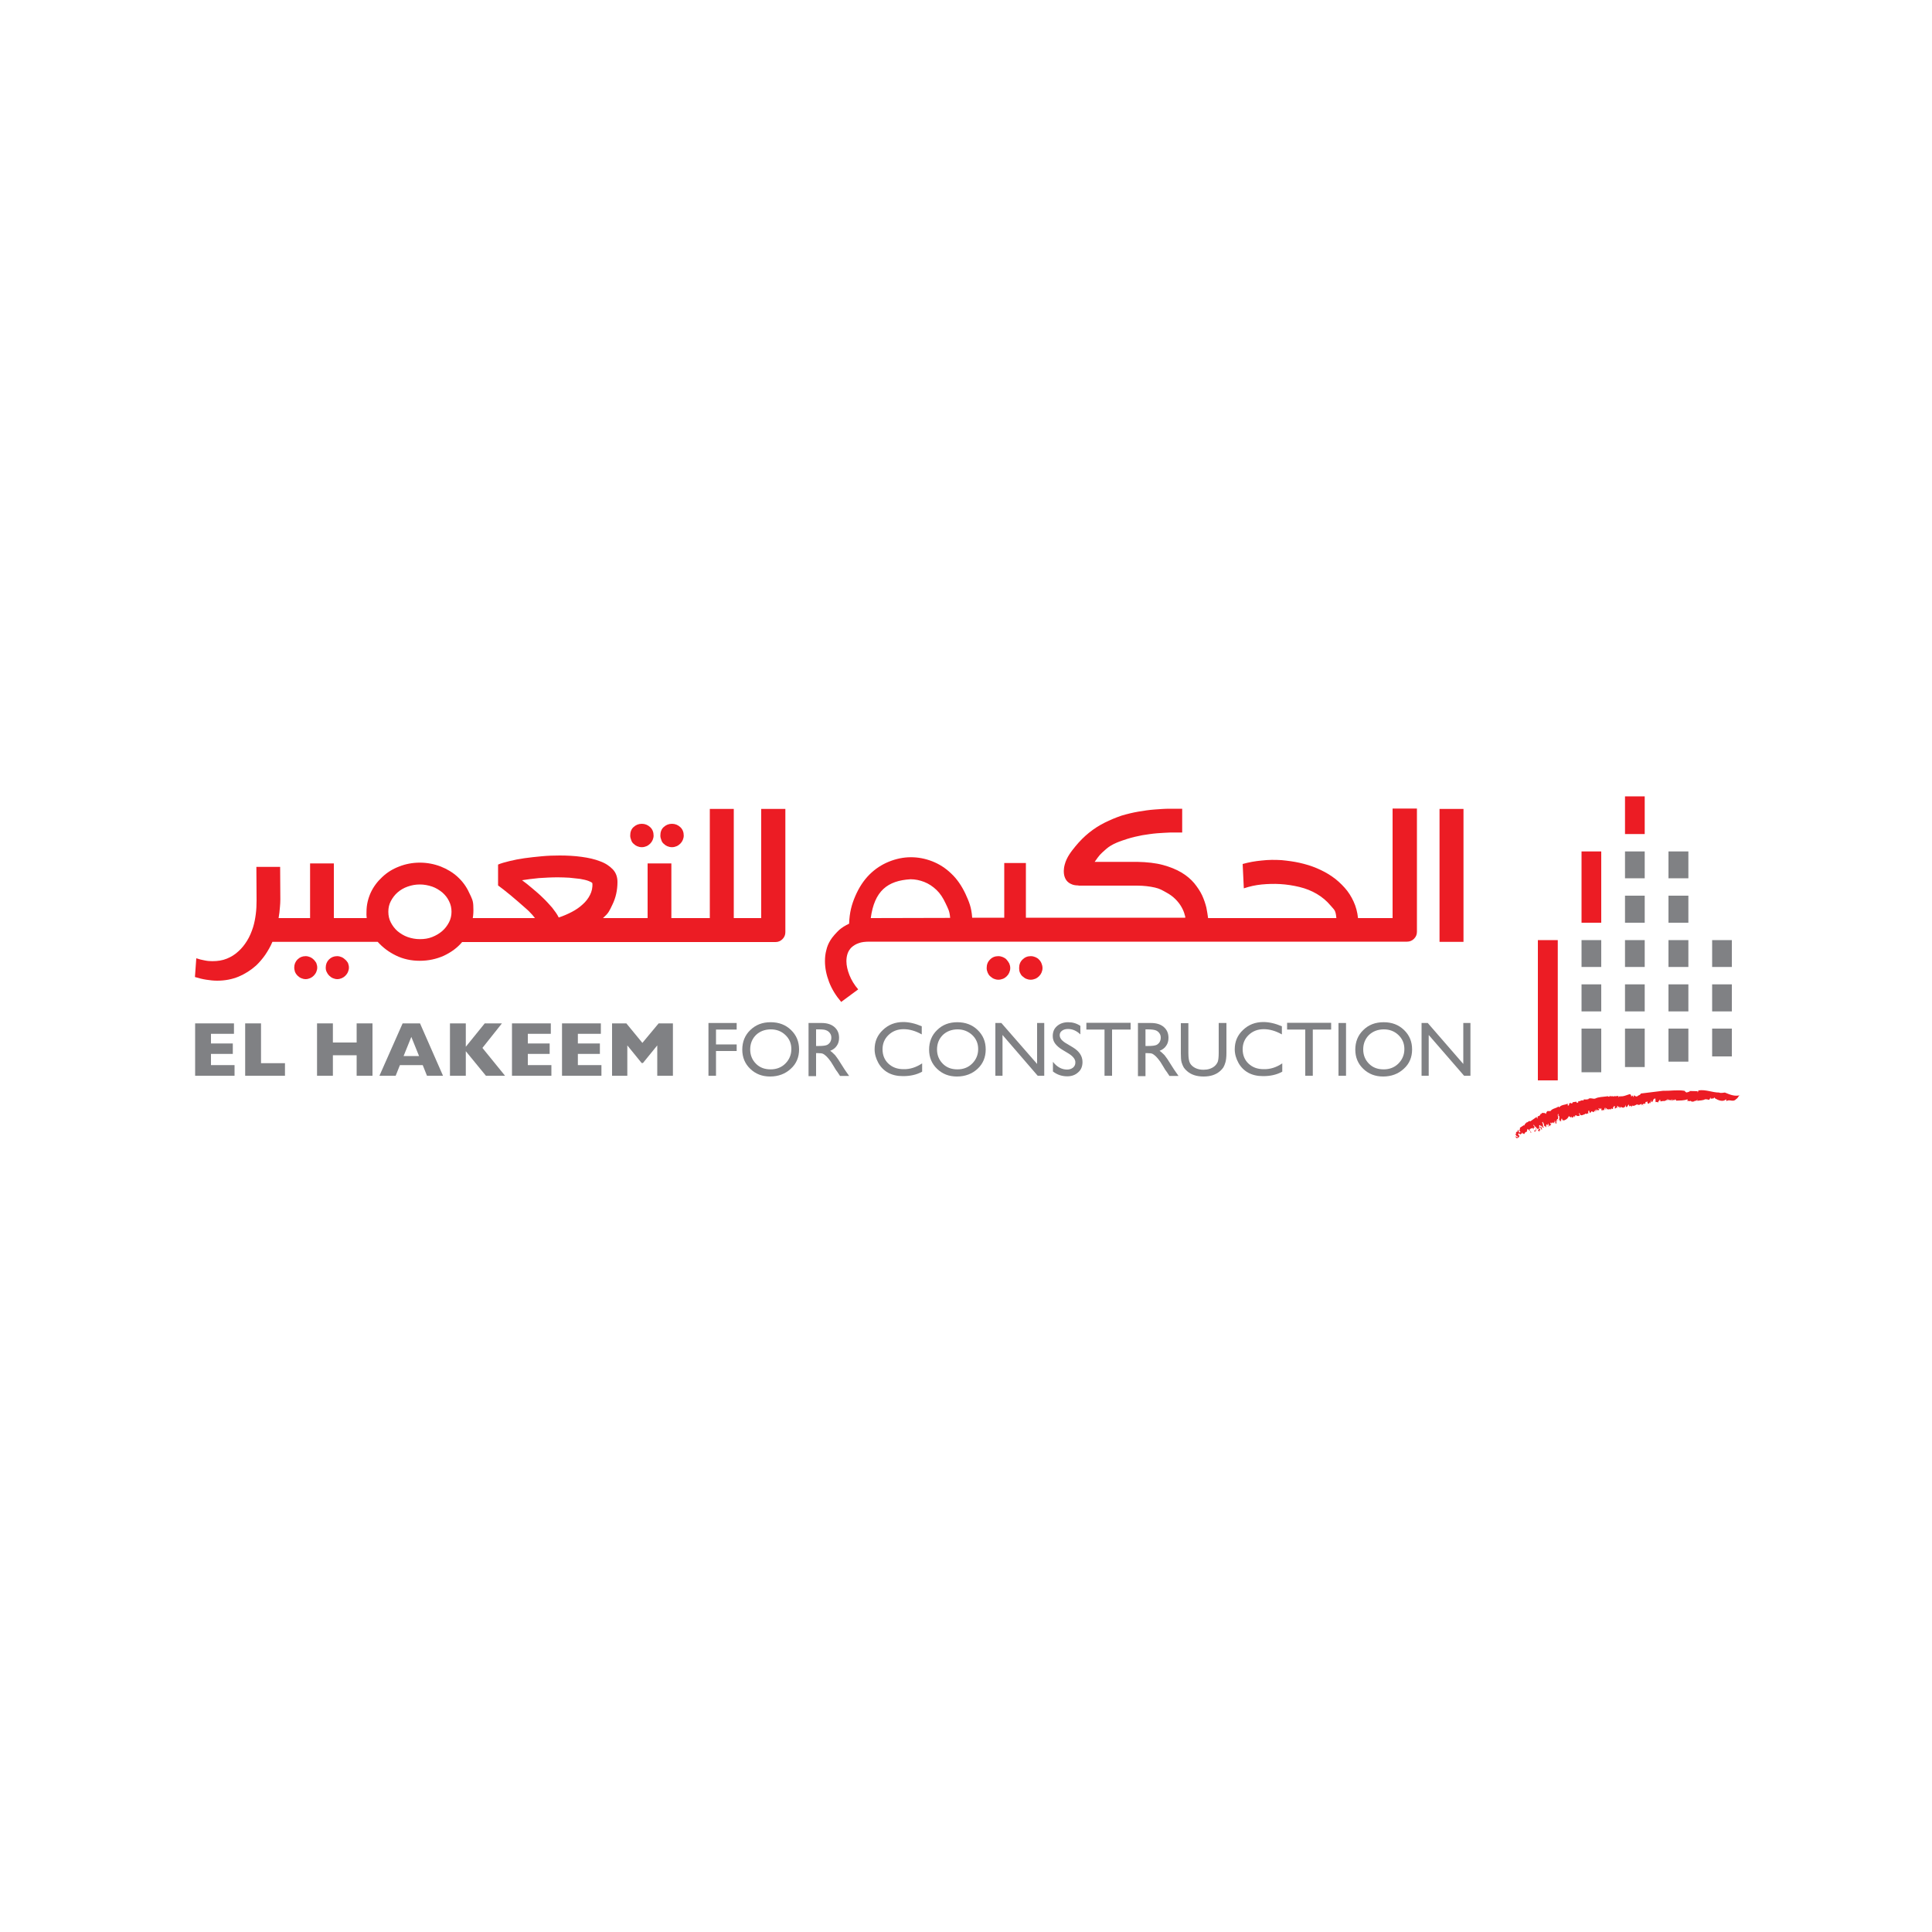 <?xml version="1.0" encoding="utf-8"?>
<!-- Generator: Adobe Illustrator 22.0.1, SVG Export Plug-In . SVG Version: 6.00 Build 0)  -->
<svg version="1.1" id="Layer_1" xmlns="http://www.w3.org/2000/svg" xmlns:xlink="http://www.w3.org/1999/xlink" x="0px" y="0px"
	 viewBox="0 0 1000 1000" style="enable-background:new 0 0 1000 1000;" xml:space="preserve">
<style type="text/css">
	.st0{fill:#808184;}
	.st1{fill:#EC1C24;}
</style>
<polygon class="st0" points="841.1,486.6 851.3,486.6 851.3,500.5 841.1,500.5 841.1,486.6 841.1,486.6 "/>
<polygon class="st0" points="818.6,486.6 828.8,486.6 828.8,500.5 818.6,500.5 818.6,486.6 818.6,486.6 "/>
<polygon class="st0" points="863.6,486.6 873.9,486.6 873.9,500.5 863.6,500.5 863.6,486.6 863.6,486.6 "/>
<polygon class="st0" points="886.2,486.6 896.4,486.6 896.4,500.5 886.2,500.5 886.2,486.6 886.2,486.6 "/>
<polygon class="st0" points="841.1,509.5 851.3,509.5 851.3,523.5 841.1,523.5 841.1,509.5 841.1,509.5 "/>
<polygon class="st0" points="818.6,509.5 828.8,509.5 828.8,523.5 818.6,523.5 818.6,509.5 818.6,509.5 "/>
<polygon class="st0" points="863.6,509.5 873.9,509.5 873.9,523.5 863.6,523.5 863.6,509.5 863.6,509.5 "/>
<polygon class="st0" points="886.2,509.5 896.4,509.5 896.4,523.5 886.2,523.5 886.2,509.5 886.2,509.5 "/>
<polygon class="st0" points="841.1,463.6 851.3,463.6 851.3,477.6 841.1,477.6 841.1,463.6 841.1,463.6 "/>
<polygon class="st1" points="818.6,440.7 828.8,440.7 828.8,477.6 818.6,477.6 818.6,440.7 818.6,440.7 "/>
<polygon class="st0" points="863.6,463.6 873.9,463.6 873.9,477.6 863.6,477.6 863.6,463.6 863.6,463.6 "/>
<polygon class="st0" points="841.1,440.7 851.3,440.7 851.3,454.6 841.1,454.6 841.1,440.7 841.1,440.7 "/>
<polygon class="st0" points="863.6,440.7 873.9,440.7 873.9,454.6 863.6,454.6 863.6,440.7 863.6,440.7 "/>
<polygon class="st1" points="841.1,412.2 851.3,412.2 851.3,431.7 841.1,431.7 841.1,412.2 841.1,412.2 "/>
<polygon class="st0" points="841.1,532.4 851.3,532.4 851.3,552.3 841.1,552.3 841.1,532.4 841.1,532.4 "/>
<polygon class="st0" points="818.6,532.4 828.8,532.4 828.8,555 818.6,555 818.6,532.4 818.6,532.4 "/>
<polygon class="st0" points="863.6,532.4 873.9,532.4 873.9,549.5 863.6,549.5 863.6,532.4 863.6,532.4 "/>
<polygon class="st1" points="796,486.6 806.3,486.6 806.3,559.2 796,559.2 796,486.6 796,486.6 "/>
<polygon class="st0" points="886.2,532.4 896.4,532.4 896.4,546.8 886.2,546.8 886.2,532.4 886.2,532.4 "/>
<path class="st1" d="M898.6,568.9c-1.5,1.8-3.3-0.1-5,1c-0.2,0.1,0.1-1-0.3-0.8c-1.6,1.4-4,0.4-5.8-0.7l0.1-0.3
	c-0.3-0.2-0.8,0.7-1.2,0.6l0.1-0.5c-0.1,0.6-0.7,0.2-0.9,0.7l-0.3-0.9l-0.2,0.6c-0.6,1.5-1.5-0.2-2.3,0.6l0.1-0.4
	c-1.3,0.9-3,0.7-4.4,1l0-0.9c-0.1,0.7-0.5,0.8-0.9,1c-0.2-0.7-0.7,0.6-1.1,0.2l0-0.1c-0.3,0.7-0.5-0.4-0.8,0.4l-0.2-0.6
	c-0.2,1-0.5-0.5-0.8,0v0.2l-0.6-0.1l0-0.1c-0.6,0.2-0.9-0.3-0.9,0.4c-0.2-0.6,0.6-0.3,0.2-1.2c-1.9,0.7-3.8,0.6-5.8,0.7l-0.4-0.7
	l-0.9,0.6l-0.2-0.4c-0.3-0.3-0.4,0.9-0.8,0.5l0.1-0.8c-0.3,0.6-0.8,0.5-1.1,0.7l0.1-0.5c-0.4,0.7-0.8-0.1-1.1,0.3l0.1-0.4
	c-0.6-0.5-0.2,0.9-0.7,0.6l0.1-0.5c-0.5,0.8-1.2,0.6-1.7,0.9l0-0.2l-1.6,0.3c-0.2-0.2,0-1.1-0.5-0.9c0,0.9-0.9,0.4-0.6,1.4
	c-0.5-0.1-1.2-0.4-1.5-0.1c0.2-0.3-0.3-1.1,0.1-1.2l-0.3-0.5c0-0.4,0.3,0.1,0.2-0.3l-0.9,0.3c-0.3,0.6-0.6,1.6-1.2,1.7l0-1.1
	l-0.7,1.7c-0.2,0-0.1-0.7-0.3-0.5l-0.2,0.6c-0.1-0.1-0.8,0.3-0.9-0.6l0.1-0.5l-0.7,0.3l0-0.1c-0.2-0.1-0.7,0.4-0.4,0.9
	c0.2,0-0.1-0.5,0.2-0.3l-0.9,0.7l0.1-0.6l-1.5,1.2c0,0.4,0.2-0.8,0.3-0.6c-0.7-0.6-1.4,0.9-2,0l0.1,0.5c-0.3,0-0.4-0.7-0.6-0.4
	c0-0.4-0.3,0.1-0.5,0.2c-0.1,0.3-0.1-0.2,0.1-0.2c-0.3,0.3-1.5,1-2.2,0.5c0,0.2-0.4,0.9-0.5,0.9l0-0.6c-0.2-0.3-0.6,0.1-0.6-0.4
	c-0.3,0.7,1.3-0.7,0.9-0.1c-0.1-0.4-0.6,0.9-0.5,0.2c-0.3,0.1-0.6,0.7-1,0.2c0.1,0.1,0.2-0.8,0-0.7l-0.5,0.5l-0.2,0.3
	c0,0.5-0.4,0-0.2,0.6c-0.1-0.4-0.6,0.3-0.7-0.6v-0.7l-0.4,1.1l-0.1-0.3c0.1,1.1-0.5,0-0.6,0.8c-0.5-0.3-1.1,0.1-1.3-0.6
	c-0.3,0.4-0.6,0.8-0.9,0.6l0.2-0.4c-0.3-0.3-0.3,0-0.5,0.2c0-0.2-0.5-0.6-0.8-0.9l-0.1,1.3c-0.4-1-0.8,0.8-1.3-0.1
	c0.1-0.2,0.4-0.6,0.1-0.8c-0.4-1-0.5,0.9-1,0.4l0.2,0.9c-0.3-0.5-0.6,0.6-0.7-0.3c-0.1,0.3-0.6-0.2-0.4,0.6
	c-0.9-0.6-1.8,0.6-2.5-0.8l-0.3,0.5c0.3,0.5,0.2-0.4,0.3,0l-0.1,0.4c-0.3-0.2-0.5-0.2-0.3-1c-0.6-0.5-0.4,1.5-1.1,1.3l-0.3-0.4
	l-0.3,0.6c-0.5-0.1-0.4-0.8-0.5-1.4l-0.6,0.6l-0.4-0.7c0.3,0.5-0.2,0.4-0.2,0.5l0.1-0.2l-0.5,0l0.6,0.6l-0.4,0.6
	c0-0.6-0.4-0.4-0.6-0.4l-0.2,0.6c0-0.3-0.3,0-0.3-0.4l0.3,0c-0.2-0.2-0.3-0.7-0.5-0.3c-0.2,0.3,0.2,1.1-0.3,0.9l0.1-0.6l-0.4-0.2
	l0.1,0.5l-0.1-0.2c0,0.6-0.6,0.3-0.6,0.9l-0.7-0.3l0-0.1c-0.3-0.3-0.6,0-0.7,0.4v-0.1l-0.5,0.5c-0.4-0.3-0.5-2-0.7-1.2
	c-0.3,0.1-0.3,1.1-0.1,1.4c-0.6-0.2-1.1,0.7-1.8,0l-0.1,0.5c-0.9,0-1.7,1-2.5,0.1l-0.2-0.8c-0.1,0.5-0.3-0.4-0.3,0.4l0.4,0.8
	c-0.4,0.4-1.2,0.5-1.6,0.1l0,0.5c-0.1-0.8-0.5-0.8-0.8-0.5l0.1,0.5l-0.3-0.4c-0.1,0.2,0.1,1-0.3,0.6l-0.2-0.5
	c-0.2,0.4-0.5,1.2-0.9,0.8l-0.4-0.6l0,0.7l-1.3-0.8c-0.6,1.5-1.8,2.1-2.9,2.3l-0.1-0.4c-0.4-0.2,0,0.6-0.2,0.5l-0.3-1.1
	c-0.5-0.2-0.3,0.8-0.6,1c0.1,0.5,0.1-0.4,0.2,0.2c0,0.2-0.6-0.2-0.5,0.5l-0.3-1.1l-0.1,0.4c-0.5-0.7,0.3-1.6-0.3-2.5l-0.2,0.2
	c-0.4-0.6,0.4-1-0.3-1.1c-0.2,0.4-0.1,1.5,0.2,1.7c-0.5,0.3,0.2,1.7-0.3,1.8c-0.3-0.3,0.4-0.2,0.1-0.8c-0.4-0.5-0.4,0.5-0.7,0.3
	l0.2,1.1l-0.4-0.6c0,0.4-0.2,0.8,0.2,1c0.1,0.9-0.5-0.1-0.5,0.6c-0.3-0.6-0.1-1.6-0.6-1.7c0.3,0.6-0.3,1,0.3,1.8l-0.4-1
	c-0.4-0.3-0.2,1.3-0.7,0.1l0.1,0.6l-0.5-0.6c-0.2,0.1-0.4,1-0.7,0.1c0,0.1-0.5,0.2-0.1,0.8c0.4,0.3,0.2-0.6,0.6,0.2
	c-0.5-0.6-0.4,0.2-0.5,0.5l-0.2-0.3l-0.2,0.6l-0.2-0.5l0.1,0.6c-0.3,0.4-0.4-0.9-0.8-0.6l0.2-0.5l-0.5-0.1l0.3,1.5
	c-0.1,0.3-0.3-0.5-0.3,0.1l0.1-0.7c0-0.2-0.5-0.7-0.8-0.6c-0.1,0.2-0.2,1,0.3,1.2l-0.5-0.6l0.1,0.9l-1.1-0.9l0-0.9l-0.2,0.1
	c0-0.8-0.3-0.4-0.5-1.2l-0.3,0.5c0.8,0.9,0.2,1.7,0.7,2.6c-0.4,0.5-1.4-2.2-1.2-0.4c0.2,0.2,0.3,1.1,0.5,0.6
	c-0.4,0.1,0.2,1.1-0.3,0.9c0.1-0.5-0.8-0.8-0.6-1.6c0.1,0.3,0.3,0.1,0.4,0c-0.3-0.3-0.4-1-0.8-0.8c-0.2,0.2-0.4,0.3-0.2,0.8
	c0.3,0.5,0.3-0.2,0.4,0.4c-0.3,0.4-0.8-0.4-0.5,0.6c0.2-0.2,0.6,0.3,0.7,0.7l-0.2,0.4l-0.1-0.4c-0.6,0,0.2,0.7-0.3,0.8l-0.6-0.6
	c-0.2-0.7,0.8,0,0.2-1l-0.6,0.5l0.1-0.3c-0.1,0-0.9-1.3-0.9-0.3l0.3,0.8l-0.6,1c-0.3-0.7-0.6,0.2-0.6-0.7c0.4,0.3,1.1,0,0.9-0.8
	c-0.6-0.8,0.5-0.1,0.1-1c-0.4,0.2-0.8-0.7-1.2-1.2l-0.1,0.4l0.7,1c-0.5,0.1-0.8,0.6-0.7,1.2l-0.4-0.9l-1.7,0.7
	c0.8,0.6-0.3,0.6,0.3,1.1c0.3,0,0.9,0.5,1,0.9l-0.4-0.5c0.1,0.6-0.7-0.5-0.4,0.3c0.2-0.6-0.6-1-0.9-1.7c0,0.6-0.3-0.5-0.6-0.2
	l-0.4,1.5c-0.8-0.2-1,0.8-1.3,1.1c-0.5-0.1-0.9-0.8-1.2-0.8c-0.2,0.2,0.9,0.5,0.2,0.5l-0.1-0.2c0,0.2-1.1,0.2-0.3,1.1l-0.6-0.7
	l0,0.3l-0.6-0.5c-0.8-0.3-0.3,0.6-0.4,0.9l0.5,0.1c0.2,0.7-0.4,0.7-0.4,1.2l-0.5-0.2l0.2,0.4c-0.5-0.2-0.9,0-0.6,0.2l-0.9-1.2
	l1.1,0.5c0.5,0,0.5-0.4,0.1-0.7l0.1,0.4c-0.7-0.2-0.6-0.5-0.9-0.9l-0.1,0.3v-1l0.6,0.3c-0.5-0.4-0.6-0.9-0.1-1.2
	c0.8,0.3,0.3-0.8,0.8-1.1l0.5,1.5l0.7-0.2c-0.3-0.4-0.7-1-0.6-1.5l0.4,0.3c0.1-0.4-0.4-0.9,0.1-1.2l2-1.3l0.3,0.4
	c-0.3-1.1,0.7-1.1,0.8-1.7c0.9,0.1,1.3-1.2,2.1-0.6l3.3-2.3l0.1,0.8c0-0.6,0.3,0.3,0.5,0.1c-0.5-0.4,0-0.8,0-1.3
	c0.8,0.2,1.3-0.7,1.6-1.4l0.2,0.4c0.2-1.1,1.1-0.5,1.8-0.6l0.6,0.5c0.1-0.9,0.3-0.9,0.7-1.5l1.6,0c1.1-1.5,2.8-1.3,4.2-2.4l0.3,0.5
	c1.2-1.6,3.3-1.2,4.4-2l0.1,1c0.5,0.2,0.9-0.4,0.6-1.1c0.5,0.2,0.9-0.7,1.3,0.1c0.5,0.1,0.4-0.5,0.7-0.7l2-0.3l-0.2,0l0.3,0.7
	c0.2-0.3,1.1,0,0.6-1c1,0.5,1.8-0.9,2.8-0.2l0.1-0.6c0.7-0.2,1.6,0.3,2.1-0.3l0.2,0.6l0.1-0.6c1.1-0.8,2.5,0.2,3.6-0.2
	c1.8-0.9,3.9-0.8,5.7-1.1l0,0.2c0.5-1,1.6,0.8,1.9-0.6l0.5,0.5c0.4-0.7,1.4,0.4,2.1-0.4l-0.2,0.1c0.8,0.4,1.3-0.3,2.1,0.1l-0.2,0.4
	c0.3,0.4,0.6-1.1,0.9,0.1l0-0.5c1.7,0.3,3.4-0.6,5.1-1.1c1.3,0.6,0.2,1.9,1.1,1l0.1-0.2c0.3-0.4,0.7,1.2,0.9,0.6
	c-0.2-0.7,0.1-0.4,0.1-0.8c0.8,0.4,1,1,1.5,0.4l0,0.4c0.6-1.1,1.5-0.5,2-1.7l11.4-1.4c3.8,0.1,7.4-0.6,11.2,0c0.9,1,0.9,1,1.9,0.6
	l0,0.3c0-0.8,0.7,0,0.8-0.8l4.1,0.1l-0.1,0.7l0.3-0.5l0,0.2l0.2-0.8c3.7-0.6,7.2,1.1,10.7,1.1c0.8,0.4,2,0.1,3,0
	c2.7,1.1,5,2.1,7.8,1.4C900.2,566.4,899.7,568.4,898.6,568.9L898.6,568.9L898.6,568.9z"/>
<path class="st1" d="M798.8,583.4c0.1-0.1,0.1-0.4,0.4-0.1C799,583.1,798.9,583.9,798.8,583.4L798.8,583.4L798.8,583.4z"/>
<polygon class="st1" points="800.3,582.2 800.5,582.1 800.5,582.6 800.3,582.2 800.3,582.2 "/>
<polygon class="st1" points="834.8,573.5 834.6,573.7 834.6,573.4 834.8,573.5 834.8,573.5 "/>
<path class="st1" d="M850.6,572.1c0.2-0.2,0.2,0.3,0.2,0.4L850.6,572.1L850.6,572.1L850.6,572.1z"/>
<polygon class="st1" points="859.2,570.1 859.1,570.1 859.1,569.4 859.2,570.1 859.2,570.1 "/>
<path class="st1" d="M327.9,436.7c0.6,0.6,1.2,1,1.9,1.3c0.7,0.3,1.5,0.5,2.4,0.5c0.9,0,1.7-0.2,2.4-0.5c0.7-0.3,1.4-0.8,1.9-1.3
	c0.6-0.6,1-1.2,1.3-1.9c0.3-0.7,0.5-1.5,0.5-2.3c0-1.8-0.6-3.3-1.8-4.4c-1.2-1.1-2.6-1.7-4.3-1.7c-1.7,0-3.1,0.6-4.3,1.7
	c-1.2,1.1-1.7,2.6-1.7,4.4c0,0.8,0.2,1.6,0.5,2.3C326.9,435.5,327.3,436.2,327.9,436.7L327.9,436.7z"/>
<path class="st1" d="M343.5,436.7c0.6,0.6,1.2,1,1.9,1.3c0.7,0.3,1.5,0.5,2.4,0.5c0.9,0,1.7-0.2,2.4-0.5c0.7-0.3,1.4-0.8,1.9-1.3
	c0.6-0.6,1-1.2,1.3-1.9c0.3-0.7,0.5-1.5,0.5-2.3c0-1.8-0.6-3.3-1.8-4.4c-1.2-1.1-2.6-1.7-4.3-1.7c-1.7,0-3.1,0.6-4.3,1.7
	c-1.2,1.1-1.7,2.6-1.7,4.4c0,0.8,0.2,1.6,0.5,2.3C342.5,435.5,342.9,436.2,343.5,436.7L343.5,436.7z"/>
<path class="st1" d="M162.4,496.7c-0.5-0.5-1.2-1-1.9-1.3c-0.7-0.3-1.5-0.5-2.3-0.5c-1.7,0-3.1,0.6-4.2,1.7
	c-1.1,1.1-1.7,2.5-1.7,4.2c0,0.8,0.2,1.6,0.4,2.3c0.3,0.7,0.7,1.3,1.3,1.9c0.5,0.5,1.2,1,1.9,1.3c0.7,0.3,1.5,0.5,2.3,0.5
	c0.8,0,1.6-0.2,2.3-0.5c0.7-0.3,1.3-0.7,1.9-1.3c0.5-0.5,1-1.2,1.3-1.9c0.3-0.7,0.5-1.5,0.5-2.3c0-0.8-0.2-1.6-0.5-2.4
	C163.3,497.8,162.9,497.2,162.4,496.7L162.4,496.7z"/>
<path class="st1" d="M178.7,496.7c-0.5-0.5-1.2-1-1.9-1.3c-0.7-0.3-1.5-0.5-2.3-0.5c-1.7,0-3.1,0.6-4.2,1.7
	c-1.1,1.1-1.7,2.5-1.7,4.2c0,0.8,0.1,1.6,0.5,2.3c0.3,0.7,0.7,1.3,1.3,1.9c0.5,0.5,1.2,1,1.9,1.3c0.7,0.3,1.5,0.5,2.3,0.5
	c0.8,0,1.6-0.2,2.3-0.5c0.7-0.3,1.3-0.7,1.9-1.3c0.5-0.5,1-1.2,1.3-1.9c0.3-0.7,0.5-1.5,0.5-2.3c0-0.8-0.2-1.6-0.5-2.4
	C179.7,497.8,179.3,497.2,178.7,496.7L178.7,496.7z"/>
<path class="st1" d="M305.4,463.2c-0.9,1.8-2.2,3.5-3.8,4.9c-1.6,1.5-3.5,2.8-5.6,3.9c-2.1,1.1-4.4,2.1-6.8,2.9
	c-0.8-1.7-2-3.3-3.4-5.1c-1.5-1.7-3.1-3.5-4.8-5.1c-1.7-1.7-3.6-3.3-5.5-4.9c-1.9-1.6-3.6-3-5.3-4.2c2.6-0.4,5.5-0.8,8.7-1.1
	c3.2-0.2,6.4-0.4,9.7-0.4c2.1,0,4.1,0.1,6.1,0.2c2,0.2,3.9,0.4,5.5,0.6c1.7,0.3,3.1,0.6,4.2,1c1.1,0.4,1.9,0.8,2.2,1.2
	C306.8,459.4,306.3,461.4,305.4,463.2L305.4,463.2z M232.4,477.4c-0.9,1.7-2,3.2-3.5,4.5c-1.5,1.3-3.2,2.3-5.2,3.1
	c-2,0.8-4.1,1.1-6.4,1.1c-2.2,0-4.3-0.4-6.3-1.1c-2-0.7-3.7-1.8-5.2-3c-1.5-1.3-2.6-2.8-3.5-4.5c-0.9-1.7-1.3-3.6-1.3-5.6
	c0-2,0.4-3.8,1.3-5.5c0.9-1.7,2-3.2,3.5-4.5c1.5-1.3,3.2-2.3,5.2-3c2-0.7,4-1.1,6.3-1.1c2.2,0,4.3,0.4,6.4,1.1c2,0.7,3.7,1.8,5.2,3
	c1.5,1.3,2.7,2.8,3.5,4.5c0.9,1.7,1.3,3.6,1.3,5.5C233.7,473.8,233.3,475.7,232.4,477.4L232.4,477.4z M394,418.7v56.5h-10.2h-1h-3
	v-56.5h-12.4v56.5h-10.9h-0.8h-8.2v-28.3h-12.3v28.3h-10.5H324h-11.9c3-2.7,3.2-3.5,4.9-7c1.7-3.5,2.6-7.4,2.6-11.7
	c0-2.6-0.8-4.8-2.4-6.5c-1.6-1.7-3.8-3.2-6.6-4.2c-2.8-1.1-5.9-1.8-9.6-2.3c-3.6-0.5-7.4-0.7-11.3-0.7c-3.1,0-6.2,0.1-9.3,0.4
	c-3.1,0.3-6.1,0.6-8.9,1c-2.8,0.4-5.4,0.9-7.8,1.5c-2.4,0.6-4.3,1.1-5.9,1.8v10.8c0.8,0.6,1.7,1.3,2.9,2.2c1.1,0.9,2.3,1.9,3.6,2.9
	c1.3,1.1,2.6,2.2,4,3.4c1.4,1.2,2.7,2.4,4.1,3.6c1.3,1.2,0.3,0.2,1.5,1.4c1.2,1.2,2.2,2.3,3,3.4H252h-1h-6.3
	c0.2-0.9,0.2-1.6,0.3-2.6c0.1-0.9,0-2,0-2.9c0-3.5-0.7-4.6-2.2-7.7c-1.4-3.1-3.4-5.8-5.9-8.1c-2.5-2.3-5.5-4.1-8.8-5.4
	c-3.4-1.3-7-2-10.8-2c-3.8,0-7.4,0.7-10.7,2c-3.4,1.3-6.3,3.1-8.8,5.5c-2.5,2.3-4.5,5-5.9,8c-1.4,3.1-2.2,6.4-2.2,9.9
	c0,1.9-0.1,1.3,0.1,3.3h-5.8h-1h-10.2v-28.3h-12.3v28.3h-8.1h-0.9h-7.3c0.4-2.4,0.5-3.3,0.7-5.8c0.1-1.9,0.2-1.7,0.2-3.8l-0.1-16.9
	h-12.3l0.1,17.3c0,2.4-0.1,4.8-0.4,7.1c-0.3,2.3-0.7,4.5-1.4,6.8c-0.8,2.5-1.8,4.9-3.1,7c-1.3,2.1-2.8,4-4.5,5.5
	c-1.8,1.7-3.8,2.9-6,3.8c-2.2,0.9-4.7,1.3-7.5,1.3c-1.3,0-2.6-0.1-4-0.4c-1.3-0.2-2.8-0.6-4.3-1.1l-0.7,9.7c2,0.6,3.9,1.1,5.9,1.4
	c1.9,0.3,3.8,0.5,5.6,0.5c4,0,7.7-0.7,11.1-2.1c3.3-1.4,6.3-3.3,9-5.7c1.8-1.7,3.4-3.6,4.8-5.6c1.4-2.1,2.7-4.3,3.7-6.7h10.4h0.9
	h30.7h1h11.5c2.7,3,5.8,5.3,9.5,7.1c3.7,1.8,7.8,2.7,12.3,2.7c4.4,0,8.6-0.9,12.4-2.6c3.8-1.8,7-4.1,9.5-7.1H251h1h72h0.8h31h0.8
	h26.3h1h17.5c1.4,0,2.6-0.5,3.6-1.5c1-1,1.5-2.2,1.5-3.6v-63.8H394L394,418.7z"/>
<path class="st1" d="M521,496.7c-0.5-0.6-1.2-1-1.9-1.3c-0.7-0.3-1.5-0.5-2.4-0.5c-1.7,0-3.2,0.6-4.3,1.8c-1.2,1.2-1.7,2.6-1.7,4.4
	c0,0.8,0.2,1.6,0.5,2.3c0.3,0.7,0.7,1.4,1.3,1.9c0.6,0.5,1.2,1,1.9,1.3c0.7,0.3,1.5,0.5,2.4,0.5c0.8,0,1.6-0.2,2.4-0.5
	c0.7-0.3,1.4-0.8,1.9-1.3c0.6-0.6,1-1.2,1.3-1.9c0.3-0.7,0.5-1.5,0.5-2.3c0-0.9-0.2-1.7-0.5-2.4C522,497.9,521.5,497.3,521,496.7
	L521,496.7z"/>
<path class="st1" d="M537.8,496.7c-0.5-0.6-1.2-1-1.9-1.3c-0.7-0.3-1.5-0.5-2.4-0.5c-1.7,0-3.1,0.6-4.3,1.8
	c-1.2,1.2-1.7,2.6-1.7,4.4c0,0.8,0.1,1.6,0.4,2.3c0.3,0.7,0.7,1.4,1.3,1.9c0.6,0.5,1.2,1,1.9,1.3c0.7,0.3,1.5,0.5,2.4,0.5
	c0.9,0,1.6-0.2,2.4-0.5c0.7-0.3,1.4-0.8,1.9-1.3c0.6-0.6,1-1.2,1.3-1.9c0.3-0.7,0.5-1.5,0.5-2.3c0-0.9-0.2-1.7-0.5-2.4
	C538.8,497.9,538.4,497.3,537.8,496.7L537.8,496.7z"/>
<path class="st1" d="M450.7,475.2c1.9-14.1,8.7-19.4,20.6-20.1c2.4,0,4.8,0.5,7.1,1.4c2.3,0.9,4.4,2.3,6.3,4.1
	c1.9,1.8,3.4,4.1,4.7,6.9c1.3,2.8,2.1,3.9,2.4,7.6L450.7,475.2L450.7,475.2z M720.8,418.7v56.5h-10.1h-1h-6.8
	c-0.3-3.1-1.1-6-2.3-8.6c-1.2-2.6-2.7-5-4.6-7.1c-1.9-2.1-4-4.1-6.5-5.8c-2.4-1.7-5.1-3.1-7.9-4.3c-2.8-1.2-5.8-2.1-8.9-2.8
	c-3.1-0.7-6.3-1.1-9.4-1.4c-3.4-0.2-6.8-0.2-10.2,0.2c-3.4,0.3-6.7,0.9-9.9,1.8l0.6,12.6c3-1,6.1-1.7,9.3-2c3.2-0.3,6.4-0.4,9.6-0.2
	c3.3,0.2,6.6,0.7,9.9,1.5c3.3,0.8,6.3,2,9,3.6c2.7,1.6,5.1,3.6,7.1,6c2,2.4,2.6,2.2,3,6.5h-60h-1.2h-5.2c-0.2-1.6-0.5-3.5-0.9-5.5
	c-0.5-2-1.2-4.1-2.2-6.3c-1-2.1-2.4-4.2-4.1-6.3c-1.7-2-3.9-3.9-6.6-5.5c-2.7-1.6-5.9-2.9-9.6-3.9c-3.7-1-8.2-1.5-13.2-1.6h-22.1
	c2.6-3.7,2.6-3.7,6-6.7c3.1-2.7,7.2-4,10.9-5.2c2.6-0.8,5.1-1.4,7.8-1.9c2.6-0.4,5.1-0.8,7.6-1c2.5-0.2,4.8-0.3,7-0.4
	c2.2,0,4.2,0,6,0v-12.3c-2,0-4.1,0-6.6,0c-2.4,0-5,0.2-7.7,0.4c-2.7,0.2-5.5,0.6-8.4,1.1c-2.9,0.5-5.8,1.2-8.8,2.1
	c-2.9,1-5.8,2.2-8.6,3.6c-2.8,1.4-5.5,3.1-8.1,5.2c-2.5,2-4.9,4.4-7.1,7.1c-2.2,2.7-4.5,5.6-5.5,9.4c-0.7,2.6-0.5,4.4-0.3,5.4
	c0.2,1,0.6,2,1.2,2.8c0.6,0.8,1.5,1.5,2.5,1.9c1,0.5,2.2,0.7,3.7,0.7v0.1h30.3c3.5,0,6.7,0.4,9.3,1c2.6,0.6,3.8,1.4,5.8,2.5
	c1.9,1,3.5,2.2,4.8,3.5c1.3,1.3,2.3,2.6,3.1,4c0.8,1.4,1.4,2.8,1.7,4.1c0.4,1.4,0.2,0.4,0.3,1.5h-71.3h-0.8h-10.4v-28.3h-11.2v28.3
	h-9.2h-0.9h-6.5c-0.4-5.5-1.6-8.2-3.5-12.4c-2-4.2-4.4-7.7-7.4-10.5c-2.9-2.8-6.2-4.9-9.8-6.3c-3.6-1.4-7.3-2.1-11-2.1
	c-3.9,0-7.7,0.8-11.4,2.3c-3.7,1.5-7.1,3.7-10.1,6.7c-3,3-5.4,6.7-7.3,11.1c-1.9,4.4-3,8.5-3.2,14.3c-2,0.9-3.7,2-5.1,3.2
	c-1.4,1.3-3.7,3.8-4.6,5.4c-1,1.6-1.7,3.3-2.1,5.1c-0.5,1.8-0.7,3.7-0.7,5.7c0,3.5,0.7,7,2.1,10.7c1.4,3.7,3.5,7.1,6.3,10.4l8.8-6.5
	c-2-2.3-3.5-4.8-4.5-7.3c-1-2.5-1.6-5-1.6-7.3c0-1.4,0.2-2.7,0.6-3.9c0.4-1.2,1.1-2.3,2-3.2c1-0.9,2.2-1.7,3.7-2.2
	c1.5-0.6,3.4-0.8,5.7-0.8h59.6h0.9h30.8h0.8h88.3h1.2h78.1h1h17.5c1.4,0,2.6-0.5,3.6-1.5c1-1,1.5-2.2,1.5-3.6v-63.8H720.8
	L720.8,418.7z"/>
<polygon class="st1" points="757.5,418.7 757.5,487.5 745.1,487.5 745.1,418.7 757.5,418.7 757.5,418.7 "/>
<polygon class="st0" points="121.4,556.8 101,556.8 101,529.7 121.1,529.7 121.1,535.1 109.2,535.1 109.2,540.1 120.5,540.1 
	120.5,545.5 109.2,545.5 109.2,551.3 121.4,551.3 121.4,556.8 "/>
<polygon class="st0" points="147.5,556.8 126.9,556.8 126.9,529.7 135.1,529.7 135.1,550.3 147.5,550.3 147.5,556.8 "/>
<polygon class="st0" points="192.8,556.8 184.6,556.8 184.6,546.2 172.3,546.2 172.3,556.8 164.1,556.8 164.1,529.7 172.3,529.7 
	172.3,539.6 184.6,539.6 184.6,529.7 192.8,529.7 192.8,556.8 "/>
<path class="st0" d="M216.9,546.6l-4-9.9l-4,9.9H216.9L216.9,546.6z M229.3,556.8H221l-2.2-5.5H207l-2.2,5.5h-8.4l12-27.1h9
	L229.3,556.8L229.3,556.8z"/>
<polygon class="st0" points="261.4,556.8 251.5,556.8 241.1,544.1 241.1,556.8 232.9,556.8 232.9,529.7 241.1,529.7 241.1,541.8 
	250.9,529.7 259.8,529.7 249.7,542.4 261.4,556.8 "/>
<polygon class="st0" points="285.4,556.8 265,556.8 265,529.7 285.1,529.7 285.1,535.1 273.2,535.1 273.2,540.1 284.5,540.1 
	284.5,545.5 273.2,545.5 273.2,551.3 285.4,551.3 285.4,556.8 "/>
<polygon class="st0" points="311.3,556.8 290.9,556.8 290.9,529.7 311,529.7 311,535.1 299.1,535.1 299.1,540.1 310.5,540.1 
	310.5,545.5 299.1,545.5 299.1,551.3 311.3,551.3 311.3,556.8 "/>
<polygon class="st0" points="348.3,556.8 340.2,556.8 340.2,541.1 332.8,550.2 332.1,550.2 324.7,541.1 324.7,556.8 316.8,556.8 
	316.8,529.7 324.2,529.7 332.5,539.8 340.9,529.7 348.3,529.7 348.3,556.8 "/>
<polygon class="st0" points="366.7,529.5 381.3,529.5 381.3,532.9 370.6,532.9 370.6,540.6 381.3,540.6 381.3,544 370.6,544 
	370.6,556.8 366.7,556.8 366.7,529.5 "/>
<path class="st0" d="M399,532.8c-3.1,0-5.7,1-7.7,2.9c-2,2-3,4.5-3,7.5c0,2.9,1,5.4,3,7.4c2,2,4.5,2.9,7.6,2.9c3,0,5.6-1,7.6-3
	c2-2,3.1-4.5,3.1-7.5c0-2.9-1-5.3-3.1-7.3C404.5,533.8,402,532.8,399,532.8L399,532.8z M398.9,529.1c4.2,0,7.7,1.3,10.5,4
	c2.8,2.7,4.2,6,4.2,10.1c0,4-1.4,7.4-4.3,10c-2.8,2.6-6.4,4-10.7,4c-4.1,0-7.5-1.3-10.3-4c-2.7-2.6-4.1-5.9-4.1-9.9
	c0-4.1,1.4-7.5,4.1-10.1C391.2,530.4,394.6,529.1,398.9,529.1L398.9,529.1z"/>
<path class="st0" d="M423.6,532.8h-1.2v8.6h1.5c2,0,3.3-0.2,4.1-0.5c0.7-0.3,1.3-0.9,1.7-1.5c0.4-0.7,0.6-1.5,0.6-2.3
	c0-0.9-0.2-1.6-0.7-2.3c-0.5-0.7-1.1-1.2-1.9-1.5C426.9,532.9,425.5,532.8,423.6,532.8L423.6,532.8z M418.5,556.8v-27.3h6.8
	c2.8,0,5,0.7,6.6,2.1c1.6,1.4,2.4,3.2,2.4,5.6c0,1.6-0.4,3-1.2,4.1c-0.8,1.2-1.9,2-3.4,2.6c0.9,0.6,1.7,1.4,2.6,2.3
	c0.8,1,2,2.7,3.5,5.2c1,1.6,1.7,2.7,2.3,3.5l1.4,2h-4.7l-1.2-1.8c0-0.1-0.1-0.2-0.2-0.3l-0.8-1.1l-1.2-2l-1.3-2.1
	c-0.8-1.1-1.5-2-2.2-2.7c-0.7-0.7-1.3-1.1-1.8-1.4c-0.5-0.3-1.5-0.4-2.7-0.4h-1v11.9H418.5L418.5,556.8z"/>
<path class="st0" d="M477.3,550.4v4.3c-2.9,1.6-6.2,2.3-9.9,2.3c-3.1,0-5.6-0.6-7.8-1.8c-2.1-1.2-3.8-2.9-5-5.1
	c-1.2-2.2-1.9-4.5-1.9-7c0-4,1.4-7.3,4.3-10c2.8-2.7,6.3-4.1,10.5-4.1c2.9,0,6.1,0.7,9.6,2.2v4.2c-3.2-1.8-6.3-2.7-9.4-2.7
	c-3.1,0-5.7,1-7.8,3c-2.1,2-3.1,4.5-3.1,7.4c0,3,1,5.5,3,7.4c2,1.9,4.6,2.9,7.8,2.9C470.9,553.5,474.1,552.5,477.3,550.4
	L477.3,550.4z"/>
<path class="st0" d="M495.7,532.8c-3.1,0-5.7,1-7.7,2.9c-2,2-3,4.5-3,7.5c0,2.9,1,5.4,3,7.4c2,2,4.5,2.9,7.6,2.9c3,0,5.6-1,7.6-3
	c2-2,3.1-4.5,3.1-7.5c0-2.9-1-5.3-3.1-7.3C501.1,533.8,498.6,532.8,495.7,532.8L495.7,532.8z M495.5,529.1c4.2,0,7.7,1.3,10.5,4
	c2.8,2.7,4.2,6,4.2,10.1c0,4-1.4,7.4-4.2,10c-2.8,2.6-6.4,4-10.7,4c-4.1,0-7.5-1.3-10.3-4c-2.7-2.6-4.1-5.9-4.1-9.9
	c0-4.1,1.4-7.5,4.1-10.1C487.8,530.4,491.3,529.1,495.5,529.1L495.5,529.1z"/>
<polygon class="st0" points="536.8,529.5 540.5,529.5 540.5,556.8 537.1,556.8 518.9,535.7 518.9,556.8 515.2,556.8 515.2,529.5 
	518.3,529.5 536.8,550.7 536.8,529.5 "/>
<path class="st0" d="M553.1,545.3l-3-1.8c-1.9-1.1-3.2-2.3-4-3.4c-0.8-1.1-1.2-2.4-1.2-3.8c0-2.2,0.7-3.9,2.2-5.2
	c1.5-1.3,3.4-2,5.8-2c2.3,0,4.4,0.6,6.3,1.9v4.4c-2-1.9-4.1-2.8-6.4-2.8c-1.3,0-2.3,0.3-3.1,0.9c-0.8,0.6-1.2,1.3-1.2,2.3
	c0,0.8,0.3,1.6,0.9,2.3c0.6,0.7,1.6,1.5,2.9,2.2l3,1.8c3.3,2,5,4.5,5,7.6c0,2.2-0.7,4-2.2,5.3c-1.5,1.4-3.4,2.1-5.7,2.1
	c-2.7,0-5.2-0.8-7.4-2.5v-5c2.1,2.7,4.6,4,7.3,4c1.2,0,2.2-0.3,3.1-1c0.8-0.7,1.2-1.5,1.2-2.6C556.7,548.4,555.5,546.8,553.1,545.3
	L553.1,545.3z"/>
<polygon class="st0" points="562.3,529.4 585.2,529.4 585.2,532.9 575.6,532.9 575.6,556.8 571.7,556.8 571.7,532.9 562.3,532.9 
	562.3,529.4 "/>
<path class="st0" d="M594.1,532.8h-1.2v8.6h1.5c2,0,3.3-0.2,4.1-0.5c0.7-0.3,1.3-0.9,1.7-1.5c0.4-0.7,0.6-1.5,0.6-2.3
	c0-0.9-0.2-1.6-0.7-2.3c-0.5-0.7-1.1-1.2-1.9-1.5S596,532.8,594.1,532.8L594.1,532.8z M589,556.8v-27.3h6.8c2.8,0,5,0.7,6.6,2.1
	c1.6,1.4,2.4,3.2,2.4,5.6c0,1.6-0.4,3-1.2,4.1c-0.8,1.2-1.9,2-3.4,2.6c0.9,0.6,1.7,1.4,2.6,2.3c0.8,1,2,2.7,3.5,5.2
	c1,1.6,1.7,2.7,2.3,3.5l1.4,2h-4.7l-1.2-1.8c0-0.1-0.1-0.2-0.2-0.3l-0.8-1.1l-1.2-2l-1.3-2.1c-0.8-1.1-1.5-2-2.2-2.7
	c-0.7-0.7-1.3-1.1-1.8-1.4c-0.5-0.3-1.5-0.4-2.7-0.4h-1v11.9H589L589,556.8z"/>
<path class="st0" d="M630.9,529.5h3.9V545c0,2.1-0.2,3.7-0.5,4.8c-0.3,1.1-0.7,2-1.1,2.7c-0.5,0.7-1,1.3-1.7,1.9
	c-2.2,1.9-5,2.8-8.5,2.8c-3.6,0-6.4-0.9-8.6-2.8c-0.7-0.6-1.2-1.2-1.7-1.9c-0.4-0.7-0.8-1.6-1.1-2.6c-0.3-1-0.4-2.6-0.4-4.8v-15.5
	h3.9V545c0,2.6,0.3,4.4,0.9,5.4c0.6,1,1.5,1.8,2.7,2.4c1.2,0.6,2.6,0.9,4.2,0.9c2.3,0,4.2-0.6,5.7-1.8c0.8-0.7,1.3-1.4,1.7-2.3
	c0.3-0.9,0.5-2.4,0.5-4.6V529.5L630.9,529.5z"/>
<path class="st0" d="M663.7,550.4v4.3c-2.9,1.6-6.2,2.3-9.9,2.3c-3.1,0-5.6-0.6-7.8-1.8c-2.1-1.2-3.8-2.9-5-5.1
	c-1.2-2.2-1.9-4.5-1.9-7c0-4,1.4-7.3,4.3-10c2.8-2.7,6.3-4.1,10.5-4.1c2.9,0,6.1,0.7,9.6,2.2v4.2c-3.2-1.8-6.3-2.7-9.4-2.7
	c-3.1,0-5.7,1-7.8,3c-2.1,2-3.1,4.5-3.1,7.4c0,3,1,5.5,3,7.4c2,1.9,4.6,2.9,7.8,2.9C657.4,553.5,660.6,552.5,663.7,550.4
	L663.7,550.4z"/>
<polygon class="st0" points="666.2,529.4 689,529.4 689,532.9 679.5,532.9 679.5,556.8 675.6,556.8 675.6,532.9 666.2,532.9 
	666.2,529.4 "/>
<polygon class="st0" points="692.8,529.5 696.7,529.5 696.7,556.8 692.8,556.8 692.8,529.5 "/>
<path class="st0" d="M716.3,532.8c-3.1,0-5.7,1-7.7,2.9c-2,2-3,4.5-3,7.5c0,2.9,1,5.4,3,7.4c2,2,4.5,2.9,7.6,2.9c3,0,5.6-1,7.6-3
	c2-2,3.1-4.5,3.1-7.5c0-2.9-1-5.3-3.1-7.3C721.8,533.8,719.3,532.8,716.3,532.8L716.3,532.8z M716.2,529.1c4.2,0,7.7,1.3,10.5,4
	c2.8,2.7,4.2,6,4.2,10.1c0,4-1.4,7.4-4.3,10c-2.8,2.6-6.4,4-10.7,4c-4.1,0-7.5-1.3-10.3-4c-2.7-2.6-4.1-5.9-4.1-9.9
	c0-4.1,1.4-7.5,4.1-10.1C708.4,530.4,711.9,529.1,716.2,529.1L716.2,529.1z"/>
<polygon class="st0" points="757.4,529.5 761.1,529.5 761.1,556.8 757.8,556.8 739.5,535.7 739.5,556.8 735.8,556.8 735.8,529.5 
	739,529.5 757.4,550.7 757.4,529.5 "/>
</svg>
